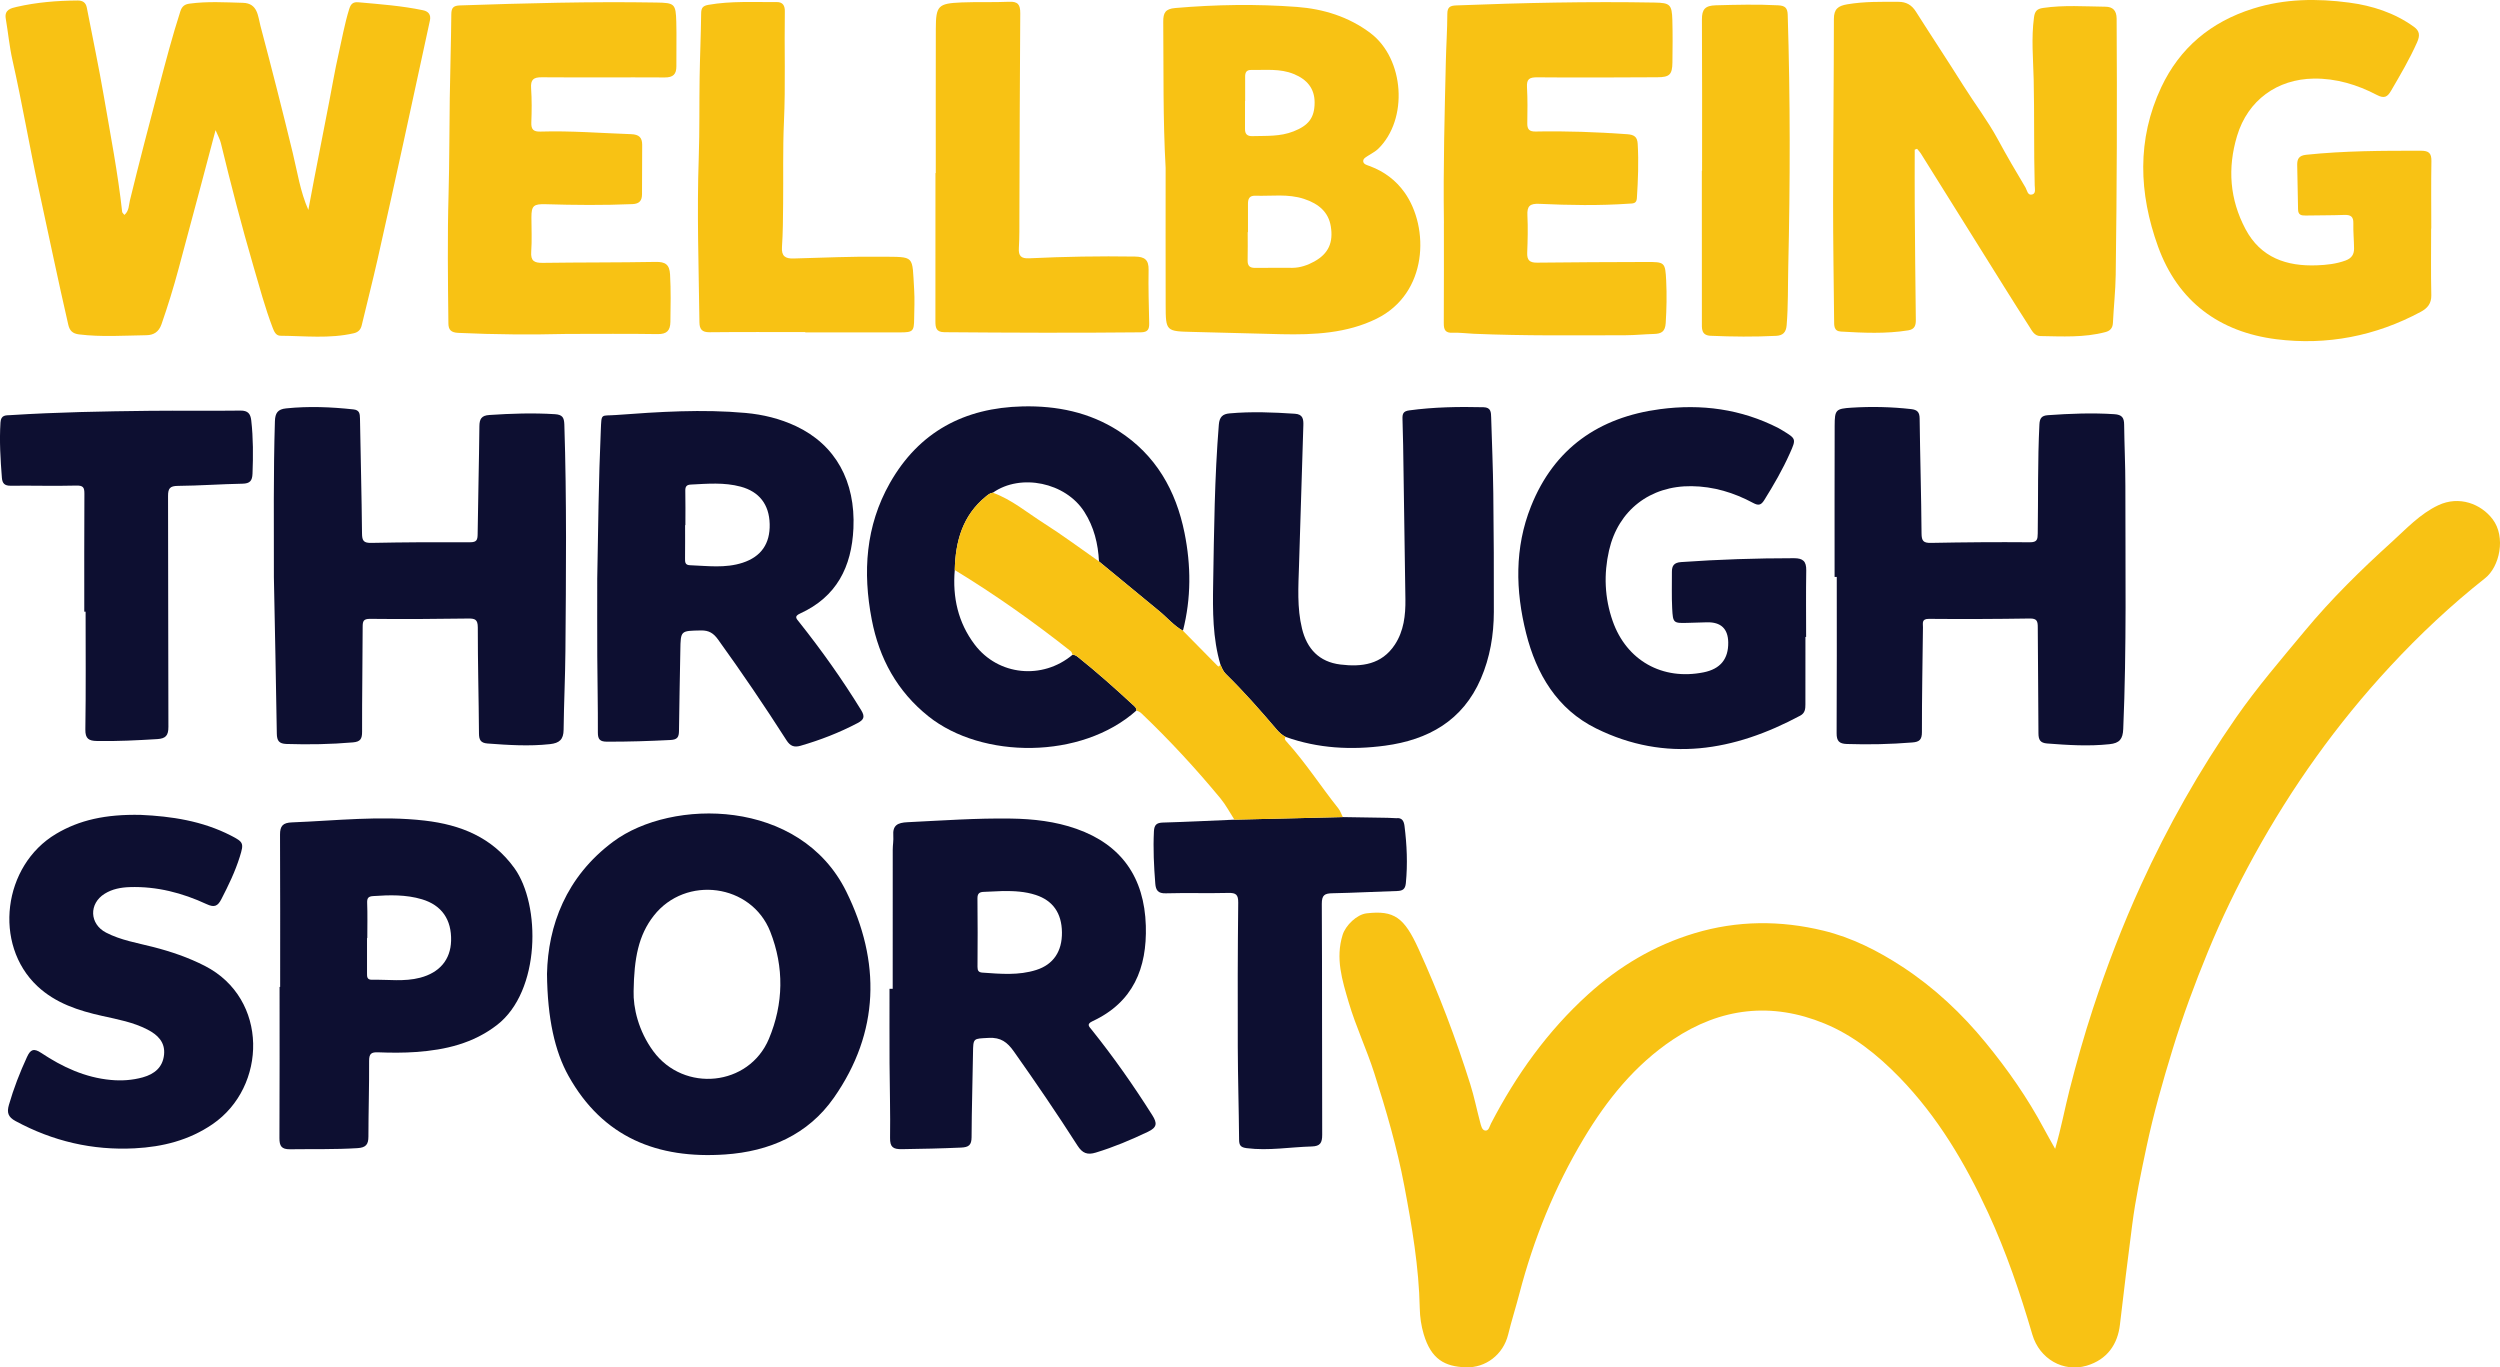<?xml version="1.0" encoding="UTF-8"?><svg id="uuid-4167827c-e09e-40fe-9709-bbe19fcbb4d6" xmlns="http://www.w3.org/2000/svg" viewBox="0 0 1468.05 803.02"><defs><style>.uuid-8e6bb5b3-9e58-495f-bf91-d30b9035e0df{fill:#f8c214;}.uuid-1c037575-0413-409e-aa6b-ec093df36ed3{fill:#0d0f31;}</style></defs><g id="uuid-61ce7d2e-fc03-4c7f-b478-710f82408cfe"><g><path class="uuid-8e6bb5b3-9e58-495f-bf91-d30b9035e0df" d="M1206.81,674.67c3.59-12.3,5.61-23.47,8.41-34.45,4.11-16.12,8.62-32.16,13.82-48,8.11-24.71,17.41-48.94,28.22-72.59,15.72-34.4,34.23-67.24,55.81-98.28,12.38-17.81,26.54-34.23,40.4-50.92,15.58-18.76,32.88-35.74,50.87-52.03,8.63-7.81,16.7-16.64,27.45-21.7,12.35-5.82,25.16-.75,31.92,8.18,7.97,10.52,4.07,27.95-4.38,34.63-19.99,15.79-38.53,33.21-55.86,51.9-31.2,33.64-57.63,70.72-79.75,110.9-10.1,18.35-19.22,37.17-27.18,56.53-7.75,18.85-14.81,37.94-20.79,57.47-5.8,18.92-11.21,37.94-15.3,57.25-3.2,15.13-6.42,30.29-8.39,45.71-2.5,19.52-4.96,39.04-7.2,58.6-1.32,11.5-7.46,20.51-19.53,24.09-13.62,4.04-27.68-3.9-31.9-18.26-7.16-24.42-15.32-48.49-26.01-71.6-13.41-29.01-29.54-56.3-52-79.43-12.82-13.19-27.13-24.67-44.07-31.64-31.01-12.75-60.88-9.34-88.93,9.39-22.45,15-38.83,35.44-52.48,58.24-17.06,28.48-29.39,58.98-37.76,91.11-2.08,7.97-4.6,15.83-6.55,23.83-2.91,11.96-13.35,19.75-24.94,19.32-12.21-.45-20.25-4.6-24.68-19.49-1.45-4.89-2.19-9.93-2.3-15.14-.5-24.28-4.57-48.1-9.08-71.93-4.28-22.6-10.7-44.56-17.69-66.37-4.47-13.94-10.79-27.24-14.94-41.32-3.83-12.99-7.9-25.88-3.59-39.69,1.73-5.54,8.29-11.98,14.09-12.65,16.17-1.86,22.06,2.36,30.51,20.95,11.78,25.89,21.88,52.4,30.39,79.52,2.29,7.28,3.78,14.81,5.76,22.2,.5,1.85,.99,4.52,2.81,4.86,2.29,.44,2.7-2.44,3.54-4.06,14.79-28.48,33.2-54.29,57.06-75.89,18.15-16.44,38.77-28.74,62.4-35.87,25.18-7.59,50.62-7.66,75.8-1.53,16.65,4.05,32.06,11.83,46.55,21.34,18.7,12.27,34.7,27.33,48.79,44.54,12.89,15.74,24.5,32.36,34.1,50.34,1.9,3.57,3.92,7.07,6.62,11.92Z"/><path class="uuid-8e6bb5b3-9e58-495f-bf91-d30b9035e0df" d="M181.06,123.29c1.12-5.95,2.2-11.91,3.36-17.86,2.95-15.21,5.93-30.41,8.88-45.62,1.8-9.24,3.34-18.54,5.43-27.71,2.04-8.98,3.6-18.06,6.36-26.89,.99-3.16,2.44-4.13,5.42-3.87,12.7,1.14,25.42,2.06,37.93,4.68,3.19,.67,4.74,2.66,4.01,6.03-5.11,23.57-10.18,47.16-15.34,70.72-5.07,23.18-10.15,46.36-15.39,69.5-2.94,12.96-6.24,25.85-9.32,38.78-.62,2.6-2.11,4.06-4.69,4.65-14.24,3.28-28.66,1.55-43.02,1.46-2.68-.02-3.72-2.45-4.6-4.76-4.47-11.73-7.7-23.84-11.22-35.87-7.02-24.02-13.29-48.23-19.18-72.54-.54-2.24-1.75-4.33-3.11-7.57-3.05,11.52-5.82,22.05-8.63,32.57-4.35,16.3-8.74,32.58-13.1,48.88-2.94,10.98-6.29,21.81-10.02,32.55-1.61,4.62-4.74,6.36-8.79,6.42-13.2,.2-26.4,1.15-39.61-.47-3.83-.47-5.53-2.2-6.34-5.69-6.07-26.37-11.54-52.87-17.28-79.3-5.49-25.3-9.79-50.82-15.49-76.07-1.81-8.04-2.56-16.31-3.95-24.45-.89-5.22,3.26-6.09,6.4-6.81C21.5,1.34,33.47,.38,45.5,.29c2.96-.02,4.88,1.1,5.47,4.17,3.34,17.34,7.01,34.61,10,52.01,3.88,22.61,8.27,45.16,10.77,67.99,.05,.47,.64,.89,1.3,1.75,2.8-2.32,2.6-5.9,3.24-8.5,5.46-22.43,11.34-44.75,17.2-67.08,3.88-14.76,7.76-29.49,12.44-44.02,.96-2.97,2.6-4.09,5.39-4.47,10.43-1.42,20.89-.75,31.33-.48,8.76,.23,8.8,7.86,10.29,13.48,6.59,24.82,12.93,49.71,18.98,74.66,2.72,11.21,4.38,22.67,9.16,33.48Z"/><path class="uuid-8e6bb5b3-9e58-495f-bf91-d30b9035e0df" d="M1124.36,87.93c0,10.8-.06,21.6,.01,32.39,.16,22.49,.35,44.97,.64,67.46,.04,3.4-.7,5.61-4.5,6.22-13.15,2.1-26.34,1.47-39.53,.7-4.24-.25-3.92-3.68-3.95-6.65-.22-23.08-.62-46.16-.6-69.24,.03-35.9,.44-71.8,.47-107.71,0-5.79,2.43-7.66,7.9-8.58,10.01-1.69,20-1.47,30.03-1.45,4.52,0,7.75,1.83,10.21,5.72,9.21,14.54,18.73,28.88,27.88,43.45,6.65,10.59,14.27,20.55,20.25,31.59,5.17,9.55,10.64,18.95,16.23,28.26,.95,1.58,1.22,5,4.09,4.07,2.13-.68,1.38-3.43,1.33-5.3-.57-20.7-.13-41.4-.6-62.11-.28-12.13-1.47-24.37,.19-36.58,.5-3.69,1.81-4.99,5.35-5.51,12.19-1.78,24.4-.86,36.6-.72,4.26,.05,6.54,2.13,6.57,7.06,.3,50.11,.16,100.22-.54,150.32-.13,9.44-1.18,18.86-1.64,28.3-.15,3.07-1.65,4.66-4.41,5.39-12.58,3.33-25.42,2.53-38.21,2.33-3.5-.05-4.95-3.19-6.42-5.49-9.81-15.27-19.37-30.7-28.99-46.09-11.6-18.55-23.17-37.11-34.78-55.66-.62-.99-1.47-1.82-2.21-2.73-.46,.18-.93,.35-1.39,.53Z"/><path class="uuid-1c037575-0413-409e-aa6b-ec093df36ed3" d="M160.83,338.53c.03-30.38-.32-60.75,.6-91.12,.15-4.95,1.7-7.1,6.6-7.6,13.22-1.36,26.38-.83,39.55,.6,3.51,.38,3.76,2.5,3.81,5.35,.37,22.48,.98,44.96,1.19,67.45,.04,4.31,.93,5.68,5.48,5.59,19.33-.39,38.66-.48,58-.38,3.95,.02,4.38-1.48,4.42-4.81,.26-21.1,.82-42.19,1.03-63.29,.04-4.32,1.24-6.33,5.84-6.63,12.81-.85,25.59-1.28,38.43-.48,4.4,.27,5.47,1.87,5.61,6.04,1.43,44.38,.99,88.77,.63,133.15-.13,15.38-.88,30.76-1.06,46.14-.06,5.68-2.44,7.82-8.01,8.43-12.26,1.34-24.42,.54-36.62-.37-4.14-.31-5.04-2.18-5.07-5.99-.14-20.71-.71-41.42-.69-62.13,0-4.78-1.67-5.33-5.77-5.27-19.13,.28-38.27,.4-57.41,.19-4.04-.04-4.42,1.39-4.43,4.73-.04,20.52-.4,41.03-.34,61.55,.01,4.19-.96,5.87-5.37,6.26-13,1.13-25.98,1.34-39.01,.93-4.38-.14-5.62-1.89-5.69-6.07-.47-30.76-1.13-61.53-1.73-92.29Z"/><path class="uuid-1c037575-0413-409e-aa6b-ec093df36ed3" d="M1077.31,338.8c0-29.61-.06-59.21,.04-88.82,.03-9.33,.61-10,9.99-10.59,11.63-.73,23.27-.47,34.88,.83,3.64,.41,4.99,1.78,5.03,5.55,.28,22.49,.95,44.97,1.12,67.46,.03,4.44,1.11,5.66,5.57,5.57,19.34-.38,38.68-.53,58.02-.37,4.39,.04,4.59-1.78,4.64-5.2,.32-21.31-.08-42.62,.98-63.92,.18-3.7,1.28-5.25,5.01-5.51,13-.92,25.98-1.44,39.03-.58,4.45,.3,5.68,2.06,5.72,6.09,.14,12.03,.73,24.07,.72,36.1-.04,47.55,.78,95.11-1.25,142.66-.25,5.92-2.15,8.31-8.04,8.93-12.26,1.31-24.42,.53-36.63-.41-4.11-.32-5.12-2.19-5.12-6.06-.02-20.72-.36-41.44-.4-62.16,0-3.53-.42-5.24-4.7-5.17-19.73,.31-39.47,.38-59.2,.21-4.43-.04-3.49,2.54-3.52,4.96-.25,20.52-.63,41.04-.61,61.56,0,4.41-1.44,5.73-5.62,6.06-12.81,1.04-25.6,1.32-38.44,.9-4.53-.15-6.05-1.75-6.03-6.35,.17-30.58,.09-61.16,.09-91.74h-1.26Z"/><path class="uuid-1c037575-0413-409e-aa6b-ec093df36ed3" d="M321.21,571.88c.6-28.25,11.08-56.97,38.9-77.66,34.3-25.51,109.73-25.64,136.86,29.35,20.23,41,19.66,82.5-7.29,121.03-15.19,21.72-37.87,31.55-63.88,33.33-39.57,2.71-71.75-9.94-91.94-46.09-8.05-14.41-12.39-33.79-12.65-59.96Zm50.86,10.08c-.29,9.77,2.78,23.39,11.56,35.34,17.99,24.47,56.17,20.66,67.89-7.28,8.63-20.58,9-42.05,.8-62.91-11.06-28.17-49.63-33.29-68.38-9.44-9.09,11.57-11.58,25.19-11.87,44.29Z"/><path class="uuid-8e6bb5b3-9e58-495f-bf91-d30b9035e0df" d="M684.48,98.6c-1.6-28.59-1.16-57.19-1.4-85.78-.04-5.32,1.24-7.61,7.06-8.11,23.83-2.05,47.71-2.43,71.47-.64,15.4,1.16,30.32,5.7,43.12,15.35,20,15.08,22.43,50.67,4.48,68.06-1.52,1.47-3.52,2.44-5.31,3.64-1.43,.97-3.55,1.85-3.4,3.61,.15,1.83,2.47,2.28,4.06,2.88,8.27,3.13,15.1,8.22,20.2,15.38,14.68,20.63,13.86,59.23-16.39,74.15-17.4,8.59-36.7,9.54-55.9,9.11-17.35-.39-34.69-.94-52.03-1.34-15.77-.36-15.9-.35-15.94-15.83-.07-26.82-.02-53.65-.02-80.47Zm48.37,37.7h-.18c0,5.51,.1,11.02-.04,16.53-.08,3.28,1.23,4.54,4.52,4.48,7.28-.14,14.56,.03,21.84-.03,4.58-.04,8.98-1.61,12.77-3.71,8.5-4.7,11.23-11.31,9.71-20.65-1.34-8.27-6.96-13.23-15.68-16.11-9.53-3.14-19.09-1.56-28.65-1.88-3.57-.12-4.32,1.92-4.31,4.84,.02,5.51,0,11.02,0,16.53Zm-1.68-77.03h-.07c0,5.49,.03,10.97-.01,16.45-.03,2.94,1.28,4.3,4.26,4.22,8.17-.24,16.29,.35,24.27-2.8,8.59-3.4,12.34-7.79,12.35-16.95,0-8.19-4.41-13.53-12.21-16.72-8.2-3.36-16.57-2.23-24.94-2.4-2.94-.06-3.68,1.51-3.65,4.05,.05,4.72,.01,9.43,.01,14.15Z"/><path class="uuid-1c037575-0413-409e-aa6b-ec093df36ed3" d="M524.21,580.66c0-27.21-.01-54.41,.02-81.62,0-2.76,.53-5.53,.33-8.26-.46-6.18,2.53-7.68,8.27-7.96,20.29-.98,40.55-2.45,60.88-2.14,13.07,.2,26.03,1.66,38.4,6.03,26.33,9.29,39.89,28.46,40.74,56.9,.74,24.93-7.42,44.93-31.28,56.05-3.78,1.76-2.05,3.12-.45,5.11,12.83,16.01,24.58,32.77,35.54,50.12,2.96,4.69,2.83,7.14-2.56,9.71-9.98,4.76-20.08,9.02-30.67,12.23-4.9,1.49-7.81,.4-10.68-4.08-12-18.76-24.55-37.15-37.41-55.34-3.82-5.4-7.66-8.34-14.75-7.94-9.17,.51-9.1-.13-9.23,9.21-.23,16.36-.77,32.72-.83,49.08-.02,4.69-1.7,5.92-6.16,6.12-11.63,.52-23.25,.77-34.89,.93-5.03,.07-6.9-1.23-6.82-6.59,.22-14.59-.23-29.19-.31-43.78-.07-14.59-.02-29.19-.02-43.78,.63,0,1.25,0,1.88,0Zm64.76-57.43c-3.74,.17-7.48,.37-11.22,.49-2.54,.08-3.8,.86-3.77,3.85,.17,13.4,.12,26.81,.03,40.21-.01,2.19,.62,3.2,2.87,3.36,10.62,.75,21.27,1.75,31.66-1.57,10.04-3.2,15.2-10.93,15.06-22.1-.14-11.32-5.37-18.65-15.36-21.93-6.3-2.07-12.74-2.36-19.27-2.31Z"/><path class="uuid-1c037575-0413-409e-aa6b-ec093df36ed3" d="M350.7,340.25c.55-29.19,.81-58.38,2.1-87.55,.46-10.39-.13-8.33,8.83-8.99,25.38-1.89,50.78-3.53,76.22-1.22,10.25,.93,20.24,3.37,29.59,7.77,23.26,10.97,34.95,32.43,33.71,59.94-1.03,22.78-9.91,40.29-31.32,50.07-3.68,1.68-2.19,2.97-.54,5.04,13.13,16.52,25.33,33.69,36.38,51.68,2.41,3.93,1.63,5.67-2.15,7.65-10.69,5.61-21.85,9.94-33.43,13.29-3.68,1.06-6.03,.25-8.25-3.23-12.84-20.09-26.25-39.82-40.19-59.17-2.62-3.63-5.29-5.42-10.06-5.32-11.93,.25-11.89-.05-12.08,11.68-.25,15.78-.64,31.55-.8,47.33-.04,3.6-.93,5.11-4.96,5.32-12.42,.63-24.82,1.03-37.26,.99-4.02-.01-5.43-1.18-5.41-5.37,.08-14.99-.28-29.97-.35-44.96-.08-14.99-.02-29.97-.02-44.96Zm51.78-31.89h-.18c0,6.49,.05,12.99-.03,19.48-.02,2.12-.06,3.96,2.8,4.07,10.39,.39,20.83,1.88,31.04-1.46,10.84-3.55,16.15-11.19,15.86-22.72-.29-11.48-6.11-19-17-21.95-9.69-2.62-19.52-1.73-29.35-1.23-2.56,.13-3.26,1.28-3.2,3.73,.15,6.69,.05,13.38,.05,20.08Z"/><path class="uuid-8e6bb5b3-9e58-495f-bf91-d30b9035e0df" d="M1427.61,134.25c0,13.02-.19,26.05,.1,39.06,.11,4.95-2.3,7.71-6.13,9.77-26.59,14.32-55.26,19.86-84.89,16.12-33.34-4.2-57.76-22.09-69.45-54.42-11.3-31.25-12.51-62.95,1.9-93.56,10.85-23.04,28.98-38.31,53.79-46.13,18.79-5.92,37.63-6.06,56.55-3.56,13.53,1.79,26.67,5.99,38.04,14.23,3.43,2.48,3.59,5.15,1.83,9.11-4.39,9.86-9.83,19.1-15.25,28.38-2.06,3.54-3.87,4.86-8.33,2.52-11.53-6.05-24-9.81-37.12-9.62-21.33,.3-38.68,12.6-45,33.65-5.7,18.97-4.32,37.26,4.96,54.75,8.93,16.82,24.18,21.93,41.95,21.25,5.63-.21,11.36-.81,16.85-2.85,3.6-1.33,4.97-3.66,4.94-7.08-.04-4.92-.55-9.85-.42-14.77,.11-4.07-1.73-5.02-5.38-4.89-7.49,.28-15,.2-22.49,.35-2.64,.05-4.58-.24-4.6-3.67-.06-8.67-.43-17.34-.5-26.02-.03-3.37,.84-5.53,5.3-5.99,22.42-2.35,44.89-2.39,67.38-2.37,4.59,0,6.21,1.43,6.13,6.07-.23,13.22-.08,26.44-.08,39.66h-.09Z"/><path class="uuid-1c037575-0413-409e-aa6b-ec093df36ed3" d="M1060.19,374.03c0,13.21,.02,26.43-.02,39.64,0,2.58-.2,5.05-2.99,6.55-38.84,20.82-78.88,27.8-119.92,7.53-22.78-11.25-35.05-31.79-41.1-55.92-6.27-25.02-6.83-50.15,2.86-74.46,13.61-34.16,39.92-52.34,75.77-57.1,24.19-3.21,47.6-.13,69.58,11.13,.88,.45,1.71,.97,2.55,1.49,7.81,4.78,7.91,4.82,4.11,13.32-4.26,9.55-9.49,18.59-15.03,27.46-1.89,3.02-3.43,3.34-6.54,1.66-11.25-6.06-23.26-9.69-36.15-9.84-24.27-.29-43.05,14.08-48.45,37.73-3.17,13.88-2.62,27.88,2.12,41.43,8.13,23.23,29.19,35.02,53.42,30.16q14.72-2.95,14.45-17.64-.23-12.03-12.53-11.74c-3.55,.09-7.1,.2-10.65,.31-9.08,.28-9.29,.3-9.74-8.55-.36-7.08-.12-14.2-.16-21.3-.02-3.67,1.2-5.53,5.45-5.83,22.05-1.55,44.12-2.27,66.23-2.27,5.37,0,7.29,1.86,7.21,7.15-.22,13.02-.07,26.04-.07,39.07h-.41Z"/><path class="uuid-1c037575-0413-409e-aa6b-ec093df36ed3" d="M716.68,390.3c-4.59-15.55-4.57-31.51-4.29-47.52,.54-31.15,.81-62.31,3.33-93.4,.37-4.6,2.29-6.27,6.29-6.63,12.81-1.16,25.6-.64,38.4,.21,4.67,.31,5.06,3.14,4.94,6.85-.89,27.4-1.67,54.8-2.54,82.2-.39,12.42-1.23,24.87,1.75,37.1,2.89,11.87,10.05,19.58,22.56,21.11,12.52,1.53,24.24,.03,31.94-11.64,5.31-8.05,6.34-17.3,6.22-26.67-.31-25.04-.72-50.09-1.1-75.13-.16-10.25-.24-20.51-.61-30.76-.11-3.1,.49-4.56,3.91-5.03,14.52-1.98,29.08-2.21,43.69-1.86,4.43,.11,4.38,3.06,4.47,6.05,.45,14.78,1.07,29.56,1.25,44.34,.28,23.27,.38,46.55,.32,69.82-.03,13.52-2.25,26.75-7.63,39.21-10.63,24.61-30.87,35.91-56.27,39.32-19.77,2.65-39.36,1.65-58.36-5.15-2.13-1.06-3.81-2.63-5.35-4.44-9.53-11.18-19.23-22.2-29.73-32.49-1.62-1.59-2.36-3.53-3.18-5.5Z"/><path class="uuid-1c037575-0413-409e-aa6b-ec093df36ed3" d="M667.29,417.26c-32.34,28.88-90.62,28.49-122.03,3.43-18.45-14.72-28.96-34.01-33.35-56.84-5.36-27.87-3.63-54.98,10.65-80.19,17.09-30.14,43.81-44.21,77.88-45.01,20.08-.47,39.24,3.38,56.41,14.43,21.88,14.08,33.69,34.91,38.72,59.83,3.86,19.15,3.97,38.39-.93,57.48-5.38-2.98-9.26-7.75-13.94-11.57-11.82-9.66-23.58-19.41-35.36-29.12-.5-10.42-2.94-20.28-8.61-29.16-11.01-17.26-37.34-22.73-53.73-11.21-1.64,.21-2.83,1.22-4.05,2.21-13.73,11.17-17.91,26.39-18.3,43.21-1.36,15.99,1.94,30.85,11.7,43.75,13.83,18.28,39.84,20.84,57.47,5.99,1.23,0,2.18,.54,3.15,1.31,11.16,8.92,21.82,18.41,32.3,28.11,.97,.9,2.19,1.74,2.03,3.36Z"/><path class="uuid-8e6bb5b3-9e58-495f-bf91-d30b9035e0df" d="M847.9,131.07c-.45-34.41,.44-64.77,1.13-95.14,.21-9.26,.85-18.51,.87-27.76,0-4.06,1.7-4.85,5.28-4.99,38.83-1.51,77.66-2.37,116.51-1.67,8.98,.16,10.09,1.12,10.35,10.33,.23,8.28,.16,16.57,.04,24.85-.11,7.12-1.66,8.65-8.86,8.68-23.48,.11-46.95,.26-70.43,.04-4.62-.04-6.38,.91-6.11,5.76,.4,7.08,.29,14.2,.18,21.3-.06,3.56,1.31,4.84,4.88,4.77,17.94-.37,35.85,.3,53.75,1.57,4.31,.31,5.98,1.67,6.21,5.75,.61,10.65,.2,21.27-.49,31.9-.21,3.26-2.43,2.99-4.6,3.14-17.54,1.22-35.1,.91-52.63,.1-5.68-.26-7.32,1.35-7.05,6.82,.36,7.28,.16,14.6-.12,21.89-.17,4.33,1.39,5.89,5.78,5.83,21.3-.27,42.61-.32,63.91-.39,11.09-.04,11.37,0,11.92,11.03,.41,8.25,.23,16.53-.28,24.82-.31,5.12-2.61,6.29-6.9,6.41-5.51,.15-11.01,.73-16.51,.75-29.78,.07-59.56,.41-89.32-.86-4.13-.18-8.28-.77-12.39-.59-4.36,.19-5.22-1.81-5.2-5.66,.13-20.91,.06-41.82,.06-58.69Z"/><path class="uuid-8e6bb5b3-9e58-495f-bf91-d30b9035e0df" d="M333.53,196.08c-21.49,.53-42.97,.4-64.45-.61-4.18-.2-5.73-1.78-5.77-5.46-.29-25.43-.61-50.85,.1-76.28,.52-18.74,.42-37.49,.7-56.23,.25-16.37,.76-32.74,.91-49.11,.03-3.81,1.21-5.08,5.06-5.21,38.45-1.29,76.9-2.35,115.37-1.69,10.68,.18,11.39,.68,11.68,11.36,.24,8.67-.03,17.36,.05,26.04,.04,4.71-1.93,6.62-6.8,6.59-24.08-.14-48.15,.09-72.23-.1-4.93-.04-6.62,1.41-6.28,6.41,.45,6.68,.4,13.42,.13,20.12-.17,4.2,1.33,5.49,5.43,5.36,17.76-.55,35.47,.91,53.21,1.52,4.61,.16,6.47,1.99,6.46,6.28-.02,9.67-.07,19.33-.1,29-.01,3.75-1.54,5.62-5.62,5.79-16.97,.72-33.93,.57-50.9,.06-7.13-.21-8.43,.85-8.42,7.75,.01,6.71,.36,13.45-.12,20.12-.4,5.47,1.8,6.64,6.78,6.57,22.1-.32,44.21-.16,66.3-.56,5.66-.1,8.13,1.51,8.45,7.39,.51,9.28,.35,18.53,.2,27.8-.08,5.09-2.06,7.28-7.52,7.2-17.54-.28-35.09-.1-52.63-.1Z"/><path class="uuid-1c037575-0413-409e-aa6b-ec093df36ed3" d="M164.51,579.51c0-29.78,.08-59.57-.07-89.35-.03-5.15,1.65-7.04,7-7.24,26-1.01,51.98-4.07,78-1.05,21.05,2.44,39.57,9.8,52.62,27.9,15.54,21.55,15.44,72.22-10.14,92.07-14.05,10.9-30.32,14.66-47.43,15.9-7.46,.54-14.99,.49-22.47,.2-4.09-.16-5.29,.88-5.27,5.1,.09,14.79-.39,29.59-.41,44.38,0,4.63-1.47,6.48-6.39,6.79-13.22,.83-26.43,.48-39.64,.66-5.02,.07-6.24-1.93-6.22-6.57,.15-29.59,.08-59.18,.08-88.77h.33Zm51.18-28.67h-.17c0,6.88-.01,13.77,0,20.65,0,2-.09,3.92,2.98,3.85,9.41-.21,18.86,1.25,28.2-1.2,11.42-2.99,17.87-10.57,18.19-21.66,.35-12.48-5.51-20.93-17.1-24.4-9.41-2.81-19.03-2.55-28.7-1.88-2.75,.19-3.6,1.11-3.49,3.98,.27,6.88,.09,13.77,.09,20.66Z"/><path class="uuid-1c037575-0413-409e-aa6b-ec093df36ed3" d="M82.73,478.52c17.73,.8,35.99,3.47,52.86,12.14,7.47,3.84,7.69,4.5,5.22,12.45-2.71,8.68-6.65,16.82-10.81,24.88-2.07,4.01-3.99,5.12-8.63,2.96-14.26-6.63-29.28-10.54-45.2-10.02-5.19,.17-10.24,1.11-14.7,3.89-9.36,5.81-8.95,17.76,.8,22.82,8.67,4.5,18.29,6.05,27.63,8.44,10.52,2.7,20.72,6.16,30.43,11.14,37.56,19.25,36.5,71.03,4.45,92.95-13.82,9.45-29.28,13.3-45.69,14.15-24.83,1.29-48.1-4.19-69.98-16.02-4.33-2.34-5.18-4.94-3.87-9.49,2.79-9.69,6.41-19.01,10.63-28.15,2.01-4.37,3.92-5.31,8.33-2.37,12.42,8.26,25.76,14.49,40.93,15.88,6.35,.58,12.6,.17,18.75-1.54,6.84-1.91,11.7-5.87,12.46-13.3,.76-7.38-3.78-11.68-9.72-14.75-8.33-4.31-17.47-5.98-26.51-7.99-13.99-3.11-27.5-7.47-38.21-17.55-25.99-24.46-20.21-70.78,11-89.36,13.6-8.1,29.06-11.63,49.83-11.16Z"/><path class="uuid-1c037575-0413-409e-aa6b-ec093df36ed3" d="M49.49,359.19c0-23.08-.07-46.15,.07-69.23,.02-3.7-.67-4.93-4.81-4.82-12.8,.34-25.63-.06-38.44,.09-3.58,.04-4.93-1.31-5.2-4.67-.85-10.82-1.52-21.61-.83-32.48,.29-4.6,3.17-4.13,6.09-4.32,27.17-1.73,54.38-2.22,81.59-2.52,17.75-.19,35.5,.11,53.24-.13,4.43-.06,5.9,1.9,6.34,5.75,1.19,10.42,1.14,20.84,.74,31.3-.16,4.21-1.55,5.8-5.93,5.88-12.61,.23-25.21,1.17-37.83,1.28-4.74,.04-5.86,1.45-5.84,6.04,.17,45.16,.02,90.32,.21,135.49,.02,5.11-1.63,6.87-6.58,7.17-11.82,.71-23.62,1.34-35.47,1.1-4.61-.09-6.81-1.26-6.72-6.75,.36-23.06,.15-46.13,.15-69.2-.27,0-.53,0-.8,0Z"/><path class="uuid-1c037575-0413-409e-aa6b-ec093df36ed3" d="M788.51,479.81c8.82,.14,17.65,.28,26.47,.43h-.14c1.54,.07,3.08,.13,4.63,.2l.42,.03c3.46-.46,4.51,1.77,4.86,4.53,1.41,11.18,1.9,22.38,.79,33.64-.36,3.64-1.98,4.49-5.23,4.58-12.62,.36-25.23,1.09-37.85,1.32-4.56,.08-6.3,1.01-6.27,6.23,.25,45.19,.06,90.38,.23,135.57,.02,4.74-1.16,6.75-6.08,6.89-12.74,.34-25.4,2.63-38.23,1-3.6-.46-4.46-1.66-4.49-5.03-.15-18.15-.71-36.29-.77-54.44-.1-28.22-.05-56.44,.26-84.66,.05-4.76-1.32-5.87-5.86-5.75-12.22,.31-24.47-.12-36.69,.23-4.54,.13-5.84-1.83-6.15-5.68-.81-10.23-1.31-20.45-.8-30.73,.19-3.77,1.55-5.04,5.3-5.14,14-.4,27.99-1.1,41.98-1.69,21.21-.51,42.42-1.02,63.64-1.52Z"/><path class="uuid-8e6bb5b3-9e58-495f-bf91-d30b9035e0df" d="M788.51,479.81c-21.21,.51-42.43,1.02-63.64,1.52-2.71-4.19-5.04-8.69-8.2-12.51-14.5-17.53-29.91-34.22-46.39-49.92-.93-.88-1.88-1.32-3-1.64,.16-1.62-1.05-2.46-2.03-3.36-10.48-9.7-21.14-19.19-32.3-28.11-.97-.77-1.91-1.31-3.15-1.31-.31-.68-.43-1.59-.94-2-21.8-17.25-44.46-33.29-68.22-47.75,.39-16.82,4.56-32.03,18.3-43.21,1.22-.99,2.41-2,4.05-2.21,11.12,4.04,20.12,11.69,29.92,17.91,11.09,7.04,21.64,14.94,32.43,22.46,11.78,9.71,23.54,19.46,35.36,29.12,4.68,3.82,8.56,8.6,13.94,11.57,6.78,6.9,13.55,13.81,20.37,20.67,.86,.86,1.21-.29,1.67-.77,.82,1.98,1.57,3.93,3.19,5.51,10.5,10.28,20.2,21.31,29.73,32.49,1.54,1.81,3.22,3.38,5.35,4.44-1.06,1.33,.08,2.26,.76,3.03,11.05,12.23,19.94,26.13,30.19,38.98,1.17,1.46,1.76,3.38,2.62,5.09Z"/><path class="uuid-8e6bb5b3-9e58-495f-bf91-d30b9035e0df" d="M472.93,195.01c-18.74,0-37.48-.12-56.21,.09-4.48,.05-5.95-1.76-6-5.84-.41-32.33-1.52-64.65-.39-96.99,.54-15.57,.25-31.16,.5-46.74,.2-12.61,.76-25.22,.91-37.83,.04-3.26,1.21-4.32,4.3-4.87,13.32-2.34,26.73-1.48,40.12-1.62,3.63-.04,4.77,2.29,4.71,5.42-.35,21.68,.46,43.35-.52,65.03-.72,15.95-.3,31.95-.48,47.92-.09,8.47-.09,16.97-.68,25.41-.39,5.48,1.97,6.94,6.85,6.8,17.14-.47,34.29-1.24,51.42-1.05,20.16,.23,18.07-1.21,19.35,19.3,.35,5.7,.08,11.44,0,17.16-.09,7.34-.7,7.97-8.26,7.99-18.54,.05-37.08,.02-55.62,.02v-.2Z"/><path class="uuid-8e6bb5b3-9e58-495f-bf91-d30b9035e0df" d="M549.51,101.64c0-28.2-.05-56.4,.02-84.6,.04-13.69,1.28-15.03,15.17-15.61,9.26-.38,18.54,.03,27.8-.39,5.27-.24,6.66,1.68,6.62,6.78-.31,39.64-.36,79.27-.51,118.91-.02,6.31,.08,12.63-.31,18.92-.29,4.69,1.35,6.26,6.06,6.03,20.67-.98,41.35-1.35,62.05-1.02,5.72,.09,8.19,1.82,8.07,7.82-.21,10.43,.14,20.88,.35,31.32,.07,3.5-.76,5.31-4.92,5.35-38.45,.4-76.91,.24-115.36-.07-4.89-.04-5.27-2.72-5.26-6.49,.06-28.99,.03-57.97,.03-86.96h.18Z"/><path class="uuid-8e6bb5b3-9e58-495f-bf91-d30b9035e0df" d="M999.49,100.26c0-29.61,.09-59.21-.08-88.82-.03-5.94,1.82-8.16,8.14-8.33,12.23-.33,24.43-.64,36.66,.01,3.99,.21,5.45,1.52,5.57,5.57,1.53,49.32,1.46,98.64,.32,147.97-.27,11.43,0,22.87-.94,34.29-.34,4.18-2.16,6.06-6.16,6.26-12.82,.65-25.64,.52-38.46-.03-5.69-.24-5.16-4.42-5.16-8.11-.04-29.61-.02-59.21-.02-88.82h.12Z"/><path class="uuid-8e6bb5b3-9e58-495f-bf91-d30b9035e0df" d="M819.89,480.47l-.42-.03c.14,.01,.28,.02,.42,.03Z"/><polygon class="uuid-8e6bb5b3-9e58-495f-bf91-d30b9035e0df" points="814.84 480.23 814.98 480.24 814.92 479.95 814.84 480.23"/></g></g></svg>